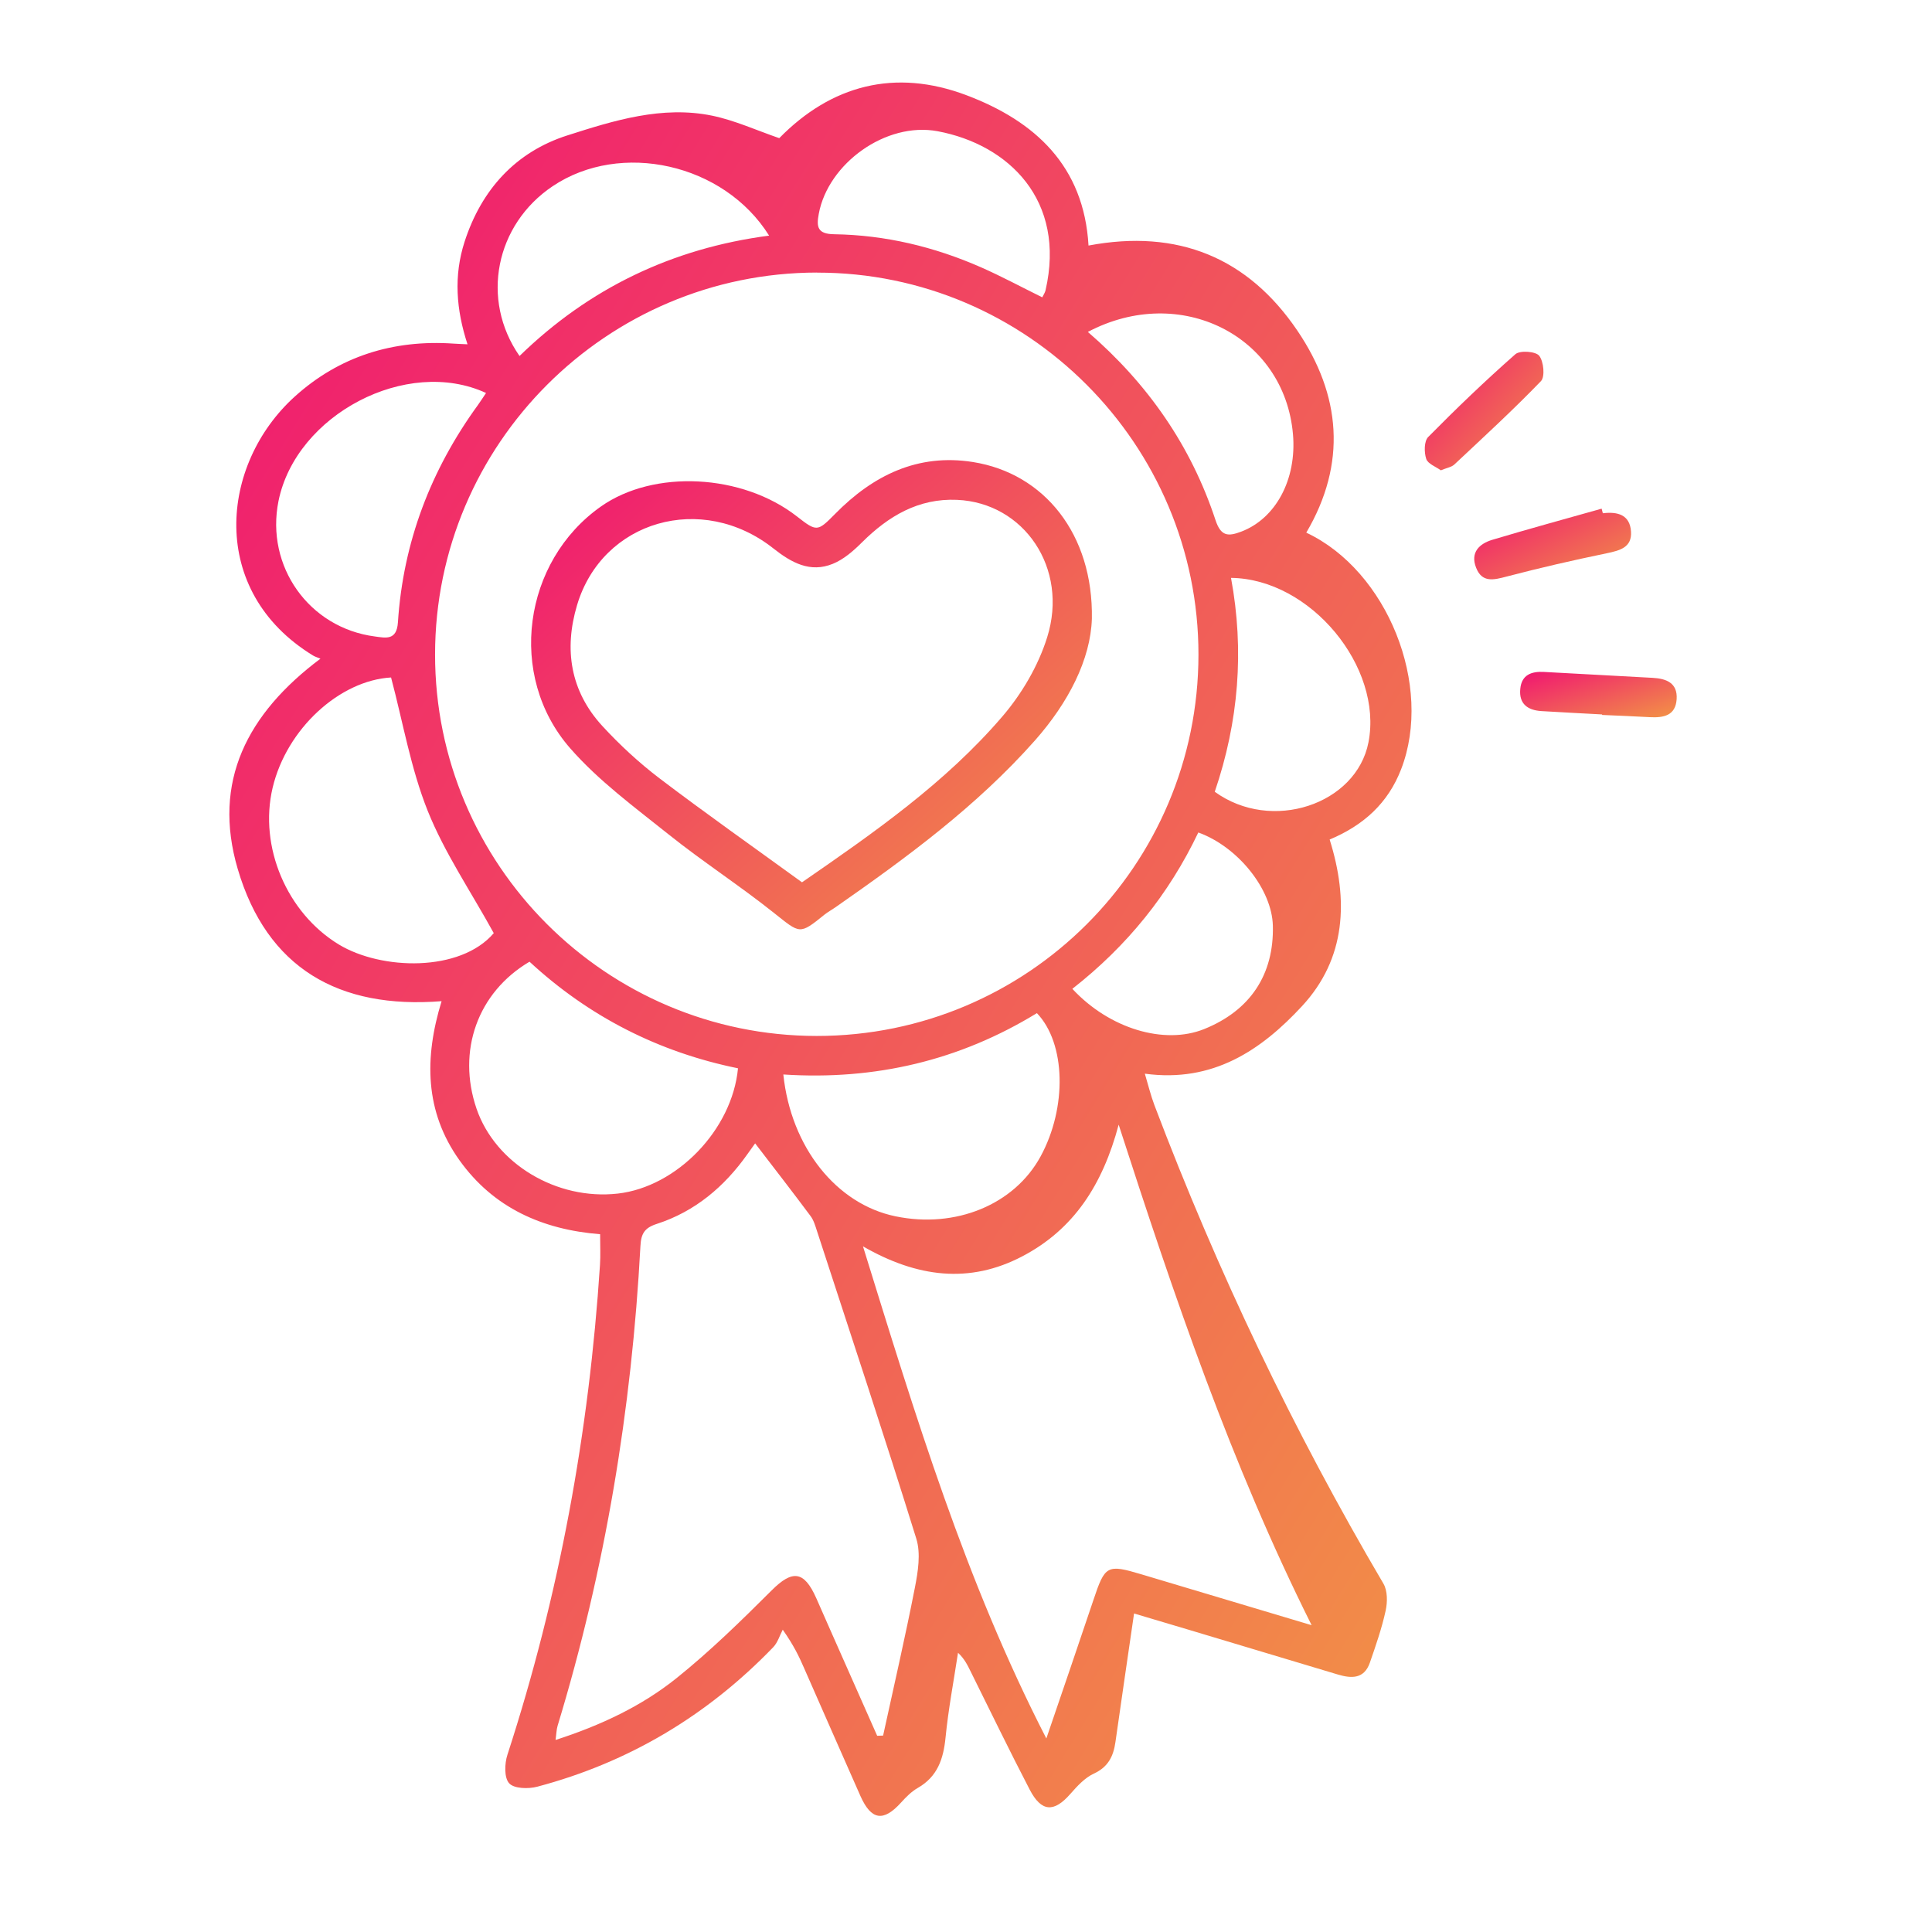 <svg xmlns="http://www.w3.org/2000/svg" fill="none" viewBox="0 0 53 53" height="53" width="53">
<path fill="url(#paint0_linear_1543_806)" d="M31.11 44.265C30.936 45.459 30.765 46.627 30.599 47.793C30.543 48.18 30.401 48.473 30.007 48.655C29.758 48.77 29.548 49.001 29.361 49.214C28.913 49.725 28.568 49.712 28.247 49.093C27.693 48.028 27.17 46.946 26.636 45.871C26.548 45.695 26.468 45.514 26.281 45.34C26.163 46.114 26.016 46.887 25.939 47.665C25.881 48.254 25.718 48.738 25.177 49.048C25.004 49.147 24.855 49.298 24.72 49.447C24.236 49.984 23.901 49.938 23.603 49.267C23.081 48.093 22.567 46.913 22.048 45.737C21.919 45.443 21.784 45.152 21.473 44.707C21.388 44.868 21.334 45.061 21.212 45.187C19.408 47.058 17.254 48.347 14.739 49.014C14.495 49.079 14.102 49.069 13.968 48.921C13.828 48.768 13.841 48.38 13.92 48.138C15.341 43.768 16.16 39.285 16.459 34.704C16.477 34.437 16.462 34.166 16.463 33.858C14.887 33.733 13.539 33.139 12.603 31.827C11.651 30.492 11.636 29.021 12.114 27.465C9.302 27.688 7.322 26.564 6.521 23.836C5.818 21.445 6.778 19.577 8.791 18.069C8.713 18.036 8.645 18.018 8.588 17.983C5.699 16.217 6.031 12.739 8.085 10.88C9.308 9.773 10.789 9.313 12.44 9.426C12.556 9.434 12.672 9.437 12.825 9.445C12.514 8.496 12.442 7.567 12.745 6.631C13.209 5.197 14.151 4.165 15.566 3.714C16.841 3.306 18.166 2.891 19.54 3.174C20.159 3.303 20.748 3.573 21.377 3.79C22.799 2.34 24.546 1.867 26.52 2.615C28.394 3.324 29.735 4.552 29.861 6.736C32.313 6.273 34.236 7.07 35.591 9.071C36.787 10.836 36.952 12.712 35.835 14.612C38.063 15.659 39.322 18.811 38.437 21.102C38.079 22.029 37.414 22.637 36.476 23.031C36.996 24.686 36.931 26.291 35.718 27.601C34.605 28.802 33.28 29.709 31.406 29.454C31.499 29.764 31.567 30.049 31.67 30.321C33.395 34.871 35.481 39.248 37.951 43.443C38.066 43.639 38.064 43.951 38.012 44.186C37.906 44.671 37.741 45.145 37.578 45.615C37.421 46.061 37.075 46.049 36.699 45.936C35.338 45.526 33.978 45.118 32.617 44.711C32.101 44.557 31.584 44.404 31.109 44.262L31.11 44.265ZM22.415 7.477C16.642 7.482 11.939 12.183 11.935 17.949C11.931 23.72 16.628 28.417 22.404 28.419C28.19 28.42 32.873 23.743 32.877 17.96C32.881 12.187 28.175 7.472 22.415 7.479L22.415 7.477ZM24.063 47.617C24.118 47.616 24.172 47.613 24.226 47.612C24.52 46.259 24.833 44.91 25.098 43.552C25.183 43.116 25.263 42.617 25.137 42.211C24.26 39.388 23.328 36.581 22.412 33.77C22.366 33.627 22.322 33.474 22.234 33.357C21.736 32.688 21.225 32.031 20.7 31.346C20.771 31.321 20.747 31.321 20.739 31.333C20.66 31.442 20.583 31.55 20.505 31.66C19.872 32.555 19.066 33.236 18.015 33.576C17.681 33.684 17.587 33.843 17.569 34.178C17.33 38.656 16.603 43.05 15.296 47.345C15.265 47.45 15.264 47.562 15.241 47.732C16.481 47.331 17.601 46.805 18.563 46.033C19.482 45.295 20.331 44.464 21.168 43.629C21.736 43.062 22.055 43.086 22.39 43.836C22.528 44.144 22.662 44.455 22.799 44.764C23.22 45.716 23.643 46.669 24.065 47.621L24.063 47.617ZM35.982 44.585C33.768 40.154 32.216 35.579 30.688 30.853C30.247 32.507 29.455 33.725 28.046 34.464C26.598 35.223 25.162 35.047 23.674 34.191C25.119 38.852 26.481 43.365 28.704 47.691C29.167 46.332 29.585 45.118 29.993 43.9C30.314 42.937 30.367 42.905 31.323 43.191C32.838 43.646 34.355 44.097 35.983 44.584L35.982 44.585ZM13.545 25.598C12.905 24.436 12.192 23.389 11.732 22.241C11.269 21.081 11.056 19.822 10.728 18.585C9.322 18.665 7.864 19.987 7.479 21.61C7.095 23.232 7.873 25.047 9.295 25.91C10.462 26.617 12.625 26.675 13.546 25.598L13.545 25.598ZM20.244 29.306C18.073 28.864 16.155 27.889 14.526 26.382C13.102 27.223 12.53 28.83 13.073 30.416C13.591 31.924 15.272 32.933 16.949 32.743C18.564 32.559 20.085 30.996 20.245 29.308L20.244 29.306ZM21.489 29.477C21.699 31.478 22.949 33.032 24.562 33.366C26.217 33.71 27.827 33.046 28.546 31.724C29.276 30.383 29.239 28.621 28.445 27.793C26.326 29.09 24.01 29.64 21.489 29.476L21.489 29.477ZM13.334 10.781C11.159 9.777 8.121 11.373 7.64 13.744C7.279 15.533 8.476 17.225 10.284 17.46C10.577 17.499 10.883 17.578 10.916 17.074C11.059 14.874 11.818 12.89 13.112 11.109C13.188 11.004 13.258 10.892 13.334 10.78L13.334 10.781ZM14.252 9.766C16.158 7.91 18.441 6.811 21.099 6.464C19.859 4.48 17.024 3.858 15.164 5.106C13.591 6.159 13.174 8.219 14.252 9.766ZM33.324 21.72C34.879 22.849 37.209 22.07 37.541 20.363C37.942 18.297 35.95 15.878 33.77 15.853C34.139 17.845 33.98 19.796 33.324 21.721L33.324 21.72ZM29.842 9.105C31.494 10.531 32.676 12.237 33.346 14.272C33.494 14.717 33.693 14.719 34.048 14.585C34.996 14.227 35.576 13.153 35.47 11.916C35.239 9.221 32.385 7.763 29.842 9.106L29.842 9.105ZM29.417 27.126C30.434 28.222 31.939 28.669 33.031 28.231C34.296 27.723 34.952 26.736 34.918 25.393C34.892 24.398 33.965 23.232 32.873 22.837C32.068 24.53 30.917 25.953 29.418 27.126L29.417 27.126ZM28.592 8.157C28.626 8.088 28.666 8.031 28.681 7.968C29.252 5.493 27.668 3.965 25.722 3.6C24.3 3.334 22.718 4.487 22.462 5.862C22.393 6.225 22.424 6.42 22.885 6.426C24.285 6.447 25.629 6.769 26.91 7.332C27.476 7.581 28.023 7.876 28.593 8.157L28.592 8.157Z"></path>
<path fill="url(#paint1_linear_1543_806)" d="M43.97 14.08C44.37 14.031 44.713 14.117 44.743 14.582C44.772 15.019 44.437 15.102 44.076 15.178C43.158 15.368 42.24 15.578 41.333 15.816C40.974 15.911 40.654 15.993 40.491 15.568C40.332 15.155 40.58 14.916 40.939 14.808C41.934 14.51 42.937 14.236 43.937 13.954L43.97 14.079L43.97 14.08Z"></path>
<path fill="url(#paint2_linear_1543_806)" d="M43.951 19.599C43.395 19.569 42.838 19.541 42.283 19.507C41.909 19.483 41.666 19.31 41.705 18.901C41.74 18.512 42.012 18.414 42.354 18.433C43.349 18.488 44.343 18.539 45.336 18.595C45.708 18.616 46.024 18.73 45.995 19.181C45.965 19.634 45.635 19.693 45.264 19.674C44.827 19.65 44.388 19.632 43.949 19.613C43.949 19.609 43.949 19.605 43.949 19.601L43.951 19.599Z"></path>
<path fill="url(#paint3_linear_1543_806)" d="M39.524 12.901C39.389 12.802 39.168 12.724 39.125 12.588C39.066 12.408 39.065 12.104 39.179 11.988C39.952 11.205 40.746 10.443 41.571 9.717C41.696 9.607 42.128 9.638 42.224 9.759C42.348 9.916 42.388 10.334 42.273 10.455C41.51 11.246 40.698 11.991 39.896 12.743C39.817 12.816 39.687 12.835 39.524 12.903L39.524 12.901Z"></path>
<path fill="url(#paint4_linear_1543_806)" d="M29.953 16.972C29.919 18.085 29.313 19.271 28.392 20.312C26.797 22.114 24.874 23.526 22.913 24.893C22.816 24.961 22.71 25.018 22.618 25.091C21.926 25.651 21.954 25.617 21.227 25.04C20.288 24.292 19.275 23.637 18.339 22.888C17.404 22.14 16.419 21.417 15.639 20.524C13.901 18.534 14.351 15.398 16.483 13.896C17.934 12.871 20.364 12.995 21.866 14.17C22.405 14.591 22.427 14.587 22.907 14.1C23.948 13.04 25.179 12.434 26.692 12.675C28.651 12.986 29.994 14.66 29.953 16.974L29.953 16.972ZM22.001 24.204C23.964 22.85 25.928 21.483 27.494 19.659C28.03 19.035 28.483 18.264 28.727 17.482C29.321 15.588 28.092 13.791 26.253 13.712C25.197 13.666 24.375 14.156 23.649 14.876C23.415 15.11 23.146 15.346 22.847 15.467C22.227 15.721 21.712 15.437 21.22 15.048C19.258 13.493 16.525 14.276 15.831 16.598C15.467 17.814 15.646 18.96 16.523 19.915C17.001 20.435 17.529 20.923 18.092 21.352C19.357 22.313 20.658 23.229 22.001 24.204Z"></path>
<defs>
<linearGradient gradientUnits="userSpaceOnUse" y2="37.503" x2="52.413" y1="3.002" x1="-3.744" id="paint0_linear_1543_806">
<stop stop-color="#F00079"></stop>
<stop stop-color="#F2A041" offset="1"></stop>
</linearGradient>
<linearGradient gradientUnits="userSpaceOnUse" y2="18.095" x2="41.17" y1="13.98" x1="39.109" id="paint1_linear_1543_806">
<stop stop-color="#F00079"></stop>
<stop stop-color="#F2A041" offset="1"></stop>
</linearGradient>
<linearGradient gradientUnits="userSpaceOnUse" y2="21.437" x2="41.327" y1="18.449" x1="40.369" id="paint2_linear_1543_806">
<stop stop-color="#F00079"></stop>
<stop stop-color="#F2A041" offset="1"></stop>
</linearGradient>
<linearGradient gradientUnits="userSpaceOnUse" y2="13.558" x2="42.368" y1="9.698" x1="38.08" id="paint3_linear_1543_806">
<stop stop-color="#F00079"></stop>
<stop stop-color="#F2A041" offset="1"></stop>
</linearGradient>
<linearGradient gradientUnits="userSpaceOnUse" y2="31.121" x2="26.814" y1="12.814" x1="9.804" id="paint4_linear_1543_806">
<stop stop-color="#F00079"></stop>
<stop stop-color="#F2A041" offset="1"></stop>
</linearGradient>
</defs>
</svg>
